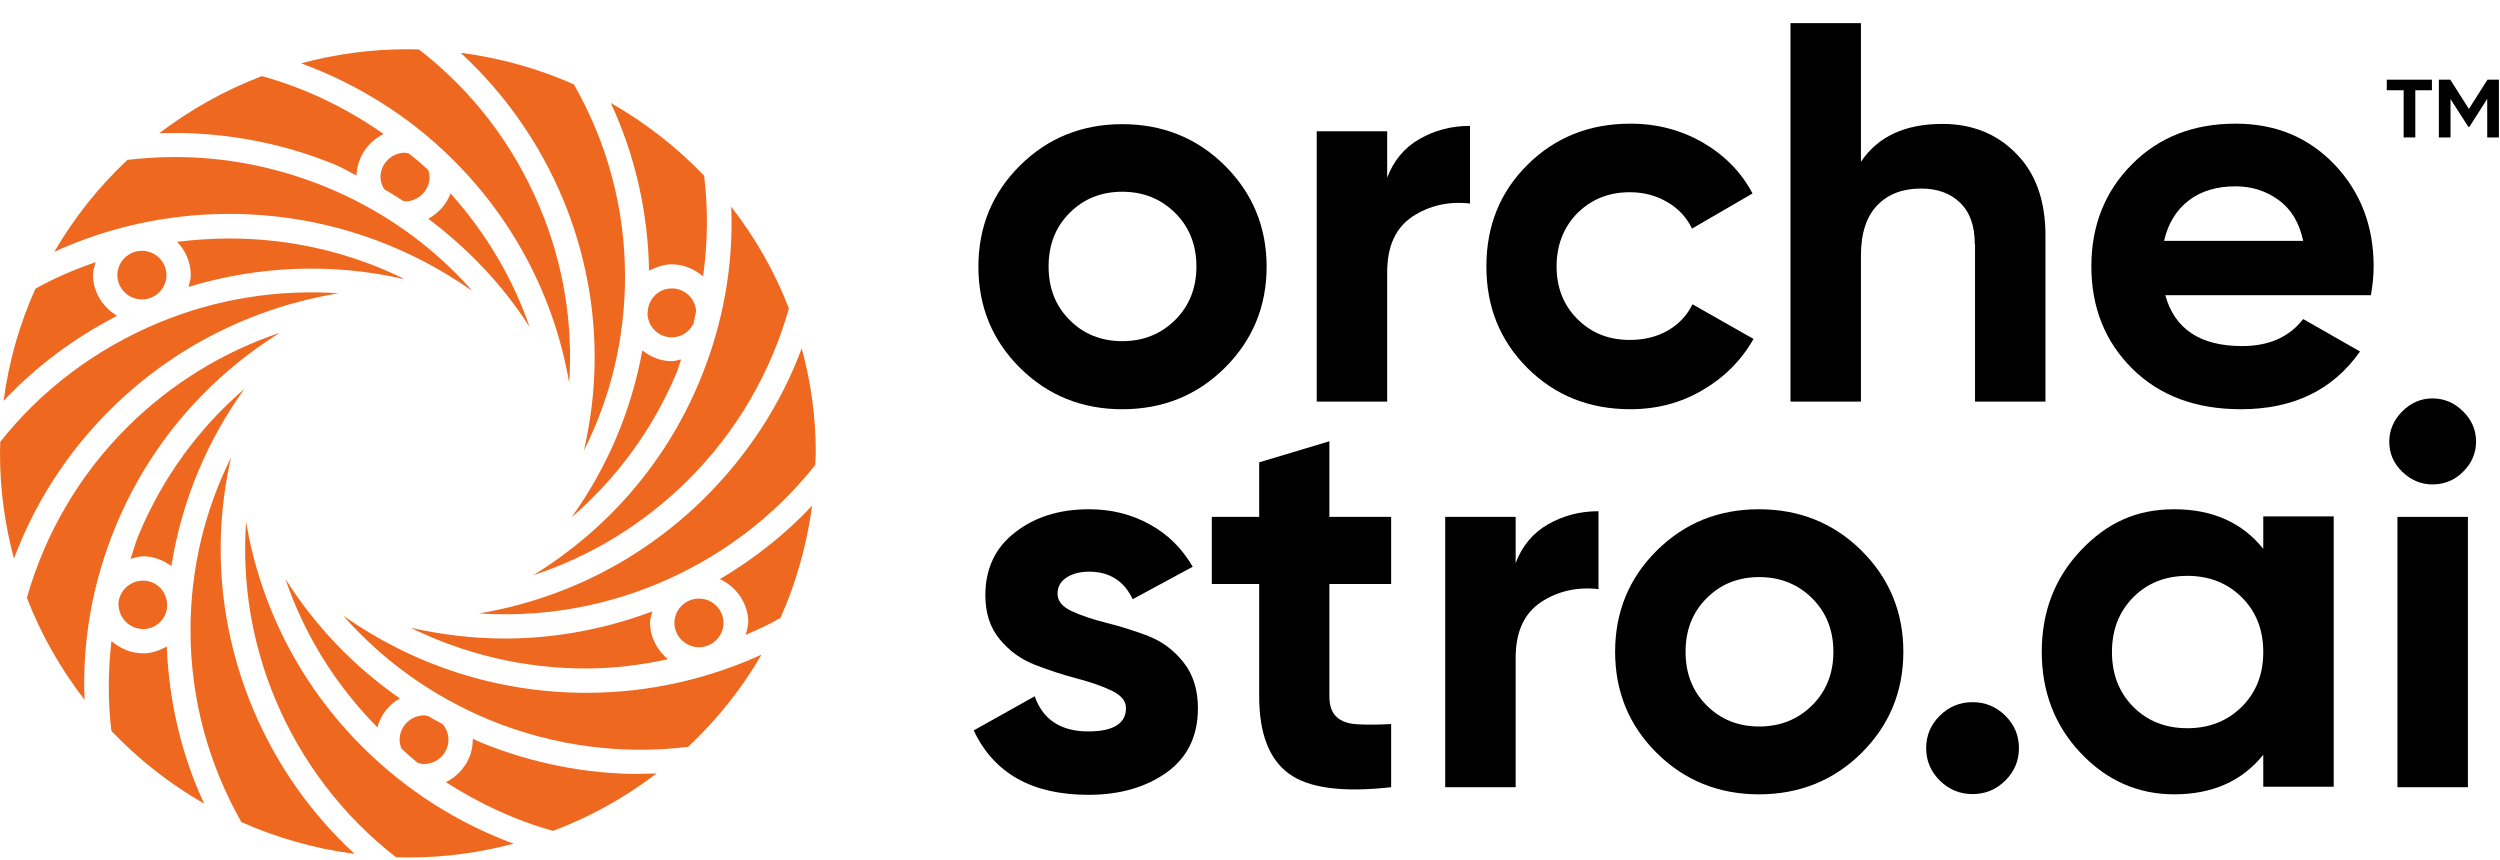 <svg xmlns="http://www.w3.org/2000/svg" width="1447" height="498" viewBox="0 0 1447 498" fill="none"><path d="M162.029 192.586C129.863 203.408 99.641 221.491 74.057 246.839C45.331 275.299 25.882 309.688 15.559 346.006C23.787 367.351 35.158 387.213 48.922 405.001C47.576 371.353 53.411 337.112 67.175 304.056C86.625 257.364 119.689 218.971 162.029 192.586Z" fill="#EF6820"></path><path d="M423.104 119.804C423.104 119.804 422.656 119.359 422.508 119.062C422.656 119.359 422.955 119.655 423.104 119.952V119.804Z" fill="#EF6820"></path><path d="M308.953 332.814C342.167 321.846 372.539 303.318 397.973 278.117C426.847 249.509 446.298 214.971 456.62 178.507C448.392 157.161 437.022 137.446 423.257 119.658C424.603 153.899 418.47 188.141 404.854 220.752C384.806 268.927 350.544 307.022 309.102 332.666L308.953 332.814Z" fill="#EF6820"></path><path d="M320.181 481.045C320.029 481.045 319.726 481.196 319.574 481.347C319.726 481.347 320.029 481.196 320.181 481.045Z" fill="#EF6820"></path><path d="M146.322 410.042C126.873 363.349 122.683 313.099 133.755 264.775C118.644 295.015 110.266 328.96 110.266 364.831C110.266 405.151 121.038 442.949 139.739 475.856C160.236 484.899 182.229 491.273 205.27 494.237C179.985 470.966 159.937 442.506 146.322 410.042Z" fill="#EF6820"></path><path d="M139.734 476.006C139.436 476.006 139.138 475.709 138.84 475.709C139.138 475.709 139.436 476.006 139.734 476.154V476.006Z" fill="#EF6820"></path><path d="M195.843 169.757C160.984 167.385 125.675 172.87 92.461 186.506C55.656 201.775 24.088 225.492 0.15 255.731C0.15 257.954 0 260.179 0 262.401C0 283.45 2.843 303.906 8.079 323.325C19.898 291.752 38.451 262.254 64.034 236.905C101.288 199.996 147.519 177.761 195.843 169.757Z" fill="#EF6820"></path><path d="M273.791 168.868C250.9 142.631 221.876 121.879 188.662 108.242C160.085 96.531 130.462 90.898 101.287 90.898C92.011 90.898 82.885 91.491 73.759 92.529C57.151 108.093 42.938 126.029 31.418 145.744C62.238 131.662 96.5 123.806 132.706 123.806C185.371 123.806 233.994 140.556 273.791 168.72V168.868Z" fill="#EF6820"></path><path d="M142.432 302.275C140.038 336.813 145.573 371.796 159.338 404.703C174.598 441.169 198.687 472.444 229.208 496.161C231.451 496.161 233.695 496.311 236.09 496.311C257.335 496.311 277.832 493.493 297.281 488.305C264.964 476.447 235.342 457.622 210.206 432.719C173.102 395.958 150.511 350.006 142.432 302.127V302.275Z" fill="#EF6820"></path><path d="M325.706 114.916C345.754 162.942 348.896 213.637 337.974 260.775C353.234 230.388 361.763 196.295 361.763 160.127C361.763 119.659 350.991 81.712 332.14 48.805C311.643 39.763 289.65 33.537 266.609 30.572C291.894 53.845 312.091 82.453 325.706 114.916Z" fill="#EF6820"></path><path d="M332.141 48.659C332.141 48.659 332.292 48.659 332.444 48.659C332.444 48.659 332.292 48.659 332.141 48.508V48.659Z" fill="#EF6820"></path><path d="M329.45 221.64C331.693 187.992 326.457 153.453 312.543 120.249C297.282 83.636 273.195 52.359 242.525 28.642C240.43 28.642 238.185 28.494 236.091 28.494C214.696 28.494 194.05 31.311 174.301 36.647C206.168 48.357 236.24 66.738 261.824 92.085C297.881 127.809 321.071 172.872 329.45 221.64Z" fill="#EF6820"></path><path d="M463.652 200.293C463.652 200.293 463.801 201.182 463.951 201.627C463.951 201.182 463.652 200.886 463.652 200.441V200.293Z" fill="#EF6820"></path><path d="M451.686 357.717C451.686 358.019 451.383 358.17 451.383 358.471C451.383 358.17 451.686 358.019 451.838 357.717H451.686Z" fill="#EF6820"></path><path d="M464.101 201.48C452.133 233.646 433.131 262.997 407.996 288.047C371.94 323.771 326.608 346.747 277.234 355.048C311.198 357.271 346.057 352.084 379.571 338.299C416.375 323.179 447.944 299.313 471.882 269.074C471.882 266.851 472.18 264.626 472.18 262.256C472.18 241.207 469.338 220.751 463.952 201.332L464.101 201.48Z" fill="#EF6820"></path><path d="M418.767 360.532C418.767 352.824 412.333 346.449 404.552 346.449C396.772 346.449 390.34 352.824 390.34 360.532C390.34 368.239 396.772 374.613 404.552 374.613C412.333 374.613 418.767 368.239 418.767 360.532Z" fill="#EF6820"></path><path d="M292.193 369.574C273.792 369.574 255.539 367.351 237.734 363.349C268.406 378.469 302.816 386.918 339.323 386.918C355.63 386.918 371.34 384.841 386.6 381.58C380.466 376.394 376.276 368.981 376.276 360.384C376.276 358.013 377.024 355.936 377.623 353.861C349.496 364.386 320.771 369.574 292.193 369.574Z" fill="#EF6820"></path><path d="M432.98 360.534C432.98 363.054 432.232 365.277 431.485 367.501C438.366 364.536 445.248 361.424 451.682 357.718C460.808 337.41 466.942 315.473 470.084 292.645C454.675 309.098 436.721 323.329 416.672 335.187C426.248 339.633 433.13 349.269 433.13 360.386L432.98 360.534Z" fill="#EF6820"></path><path d="M198.688 356.383C221.13 381.879 249.706 402.78 283.367 416.713C321.07 432.13 360.569 436.873 398.271 432.278C414.878 416.713 429.24 398.778 440.761 378.915C409.791 392.996 375.529 401.001 339.324 401.001C286.959 401.001 238.485 384.399 198.688 356.383Z" fill="#EF6820"></path><path d="M398.421 432.279H398.27V432.43L398.421 432.279Z" fill="#EF6820"></path><path d="M388.843 153.005C395.876 153.005 402.01 155.821 406.946 159.972C409.641 140.554 409.939 120.987 407.545 101.717C391.836 85.263 373.583 71.033 353.535 59.619C367.3 89.266 375.079 122.173 375.677 156.711C379.717 154.635 384.056 153.005 388.843 153.005Z" fill="#EF6820"></path><path d="M401.412 187.251C402.011 184.879 402.311 182.508 402.909 180.136C402.46 172.873 396.476 166.943 388.846 166.943C381.814 166.943 376.279 171.984 375.081 178.654C375.081 179.691 374.781 180.729 374.781 181.915C375.231 189.326 381.215 195.255 388.846 195.255C394.381 195.255 399.019 191.994 401.412 187.399V187.251Z" fill="#EF6820"></path><path d="M330.793 299.461C356.525 277.226 377.77 248.914 391.684 215.562C392.732 213.042 393.331 210.521 394.228 208.001C392.432 208.446 390.638 209.039 388.693 209.039C382.259 209.039 376.575 206.519 371.786 202.814C365.353 238.24 351.139 271.149 330.793 299.461Z" fill="#EF6820"></path><path d="M206.314 101.422C206.764 90.898 213.047 82.004 222.024 77.557C200.181 62.289 176.392 50.875 151.557 44.057C130.162 52.209 110.114 63.475 92.16 77.112C126.571 75.926 161.281 81.856 194.047 95.345C198.385 97.124 202.126 99.495 206.314 101.571V101.422Z" fill="#EF6820"></path><path d="M236.688 88.823C235.94 88.823 235.192 88.379 234.443 88.379C226.664 88.379 220.23 94.753 220.23 102.461C220.23 105.129 221.128 107.501 222.474 109.576C226.215 111.799 229.956 114.023 233.546 116.395C233.846 116.395 234.145 116.543 234.443 116.543C242.223 116.543 248.657 110.169 248.657 102.461C248.657 101.127 248.208 99.793 247.909 98.459C244.318 95.049 240.578 91.936 236.688 88.823Z" fill="#EF6820"></path><path d="M306.558 189.327C296.983 161.461 281.573 135.223 260.776 111.951C258.383 118.325 253.745 123.365 247.91 126.626C270.951 143.969 290.999 164.87 306.558 189.327Z" fill="#EF6820"></path><path d="M233.695 161.307C203.173 146.336 168.913 138.035 132.706 138.035C122.533 138.035 112.359 138.776 102.484 139.962C107.422 145.002 110.414 151.821 110.414 159.38C110.414 161.752 109.666 163.827 109.067 166.05C149.762 153.748 192.402 152.117 233.545 161.455L233.695 161.307Z" fill="#EF6820"></path><path d="M67.926 159.236C67.926 166.945 74.359 173.318 82.139 173.318C89.919 173.318 96.352 166.945 96.352 159.236C96.352 151.528 89.919 145.154 82.139 145.154C74.359 145.154 67.926 151.528 67.926 159.236Z" fill="#EF6820"></path><path d="M53.86 159.235C53.86 156.567 54.758 154.047 55.356 151.676C43.237 155.974 31.568 160.866 20.496 167.091C11.37 187.399 5.086 209.189 2.094 232.017C20.795 212.154 42.938 195.553 67.774 182.804C59.695 177.913 53.86 169.316 53.86 159.235Z" fill="#EF6820"></path><path d="M141.534 225.053C115.052 247.731 94.107 276.489 80.342 309.396C78.397 313.991 77.201 318.734 75.555 323.479C77.948 322.886 80.342 321.995 83.035 321.995C89.169 321.995 94.555 324.368 99.194 327.629C105.178 289.829 119.99 254.847 141.534 225.053Z" fill="#EF6820"></path><path d="M82.887 378.168C75.855 378.168 69.571 375.351 64.484 371.053C62.539 388.545 62.389 406.035 64.484 423.082C80.194 439.535 98.297 453.766 118.195 465.179C105.179 437.312 97.848 406.48 96.501 374.166C92.312 376.537 87.824 378.168 82.737 378.168H82.887Z" fill="#EF6820"></path><path d="M68.673 350.008C68.673 357.716 75.106 364.09 82.886 364.09C89.918 364.09 95.603 358.902 96.651 352.232C96.651 351.046 96.651 349.86 96.651 348.674C95.903 341.56 90.068 336.074 82.737 336.074C74.957 336.074 68.523 342.449 68.523 350.157L68.673 350.008Z" fill="#EF6820"></path><path d="M241.474 441.464C242.671 441.76 244.018 442.205 245.364 442.205C253.144 442.205 259.577 435.831 259.577 428.124C259.577 424.713 258.23 421.602 256.136 419.081C253.294 417.599 250.601 416.116 247.908 414.486C247.16 414.486 246.41 414.041 245.513 414.041C237.733 414.041 231.301 420.415 231.301 428.124C231.301 430.051 231.749 431.681 232.347 433.312C235.489 435.98 238.332 438.944 241.623 441.316L241.474 441.464Z" fill="#EF6820"></path><path d="M370.741 447.991C339.771 447.991 308.352 442.062 277.981 429.61C276.485 429.017 275.138 428.276 273.643 427.535C273.643 427.683 273.643 427.831 273.643 428.128C273.643 438.948 267.209 448.139 258.082 452.734C277.382 465.038 298.028 474.821 320.172 480.898C341.865 472.744 361.914 461.479 380.017 447.694C376.875 447.694 373.883 447.843 370.741 447.843V447.991Z" fill="#EF6820"></path><path d="M165.172 335.035C175.794 366.46 193.599 395.809 218.434 421.01C220.379 413.746 225.017 407.816 231.451 404.259C204.52 385.582 182.079 361.865 165.172 335.035Z" fill="#EF6820"></path><path d="M649.565 236.865C672.967 236.865 692.778 228.9 708.858 212.968C724.938 197.038 733.121 177.408 733.121 154.366C733.121 131.322 724.938 111.693 708.858 95.762C692.778 79.831 672.823 71.865 649.565 71.865C626.308 71.865 606.495 79.831 590.416 95.762C574.336 111.693 566.297 131.322 566.297 154.366C566.297 177.408 574.336 197.038 590.416 212.968C606.495 228.9 626.308 236.865 649.565 236.865ZM619.129 123.214C627.168 115.107 637.363 110.981 649.565 110.981C661.768 110.981 671.961 115.107 680.145 123.214C688.329 131.322 692.492 141.706 692.492 154.222C692.492 166.74 688.329 177.124 680.145 185.231C671.961 193.339 661.768 197.464 649.565 197.464C637.363 197.464 627.168 193.339 619.129 185.231C610.945 177.124 606.926 166.74 606.926 154.222C606.926 141.706 610.945 131.322 619.129 123.214Z" fill="black"></path><path d="M850.847 117.952V72.861C840.079 72.861 830.459 75.422 821.702 80.4C812.944 85.379 806.628 92.917 802.895 102.874V75.991H762.121V232.456H802.895V157.637C802.895 142.56 807.776 131.892 817.538 125.348C827.302 118.948 838.5 116.387 850.847 117.81V117.952Z" fill="black"></path><path d="M943.588 236.862C958.951 236.862 973.02 233.165 985.51 225.767C998.145 218.371 1007.91 208.556 1014.94 196.181L979.625 176.126C976.466 182.526 971.729 187.647 965.267 191.345C958.808 195.043 951.486 196.75 943.302 196.75C931.098 196.75 921.049 192.768 913.009 184.659C904.97 176.694 900.949 166.454 900.949 154.22C900.949 141.988 904.97 131.462 913.009 123.354C921.049 115.389 931.098 111.263 943.302 111.263C951.341 111.263 958.52 113.113 964.981 116.953C971.441 120.651 976.179 125.772 979.337 132.315L1014.37 111.975C1007.91 99.742 998.288 89.927 985.655 82.531C973.02 75.276 959.094 71.578 943.733 71.578C919.9 71.578 900.088 79.544 884.152 95.332C868.216 111.121 860.32 130.75 860.32 154.22C860.32 177.69 868.216 197.177 884.152 213.109C900.088 228.897 919.9 236.862 943.733 236.862H943.588Z" fill="black"></path><path d="M1143.15 141.421V232.455H1183.92V136.443C1183.92 116.245 1178.32 100.314 1166.98 88.934C1155.78 77.413 1141.43 71.723 1124.2 71.723C1102.66 71.723 1087.01 78.978 1077.11 93.628V13.404H1036.34V232.455H1077.11V147.964C1077.11 135.021 1080.27 125.348 1086.58 118.805C1092.9 112.262 1101.37 109.133 1111.85 109.133C1121.33 109.133 1128.94 111.835 1134.54 117.383C1140.28 122.93 1143.01 130.896 1143.01 141.279L1143.15 141.421Z" fill="black"></path><path d="M1293.9 71.578C1269.49 71.578 1249.53 79.401 1233.88 95.19C1218.24 110.979 1210.48 130.608 1210.48 154.22C1210.48 177.832 1218.38 197.746 1234.17 213.393C1249.96 229.039 1270.92 236.862 1297.05 236.862C1327.35 236.862 1350.32 225.767 1365.97 203.436L1333.09 184.659C1325.05 195.043 1313.28 200.307 1297.77 200.307C1273.51 200.307 1258.72 190.492 1253.27 170.862H1372.28C1373.29 165.031 1373.86 159.483 1373.86 154.22C1373.86 130.893 1366.4 111.263 1351.32 95.332C1336.25 79.544 1317.15 71.578 1294.04 71.578H1293.9ZM1252.55 139.427C1254.85 129.47 1259.58 121.647 1266.76 116.1C1273.94 110.552 1282.99 107.85 1293.9 107.85C1303.23 107.85 1311.41 110.41 1318.73 115.673C1326.06 120.936 1330.79 128.759 1333.09 139.427H1252.55Z" fill="black"></path><path d="M664.786 368.154C656.745 365.167 648.849 362.607 640.81 360.616C632.77 358.624 626.021 356.348 620.422 353.789C614.823 351.228 612.097 347.814 612.097 343.689C612.097 339.706 613.819 336.578 617.265 334.301C620.71 332.025 625.161 330.887 630.329 330.887C642.101 330.887 650.572 336.151 655.596 346.818L690.34 328.042C684.166 317.375 675.984 309.266 665.36 303.435C654.736 297.602 643.107 294.758 630.329 294.758C613.245 294.758 599.031 299.167 587.546 308.128C576.06 316.947 570.318 329.18 570.318 344.543C570.318 354.783 573.046 363.319 578.645 370.004C584.244 376.831 590.992 381.668 599.031 384.796C607.072 387.926 614.968 390.487 623.007 392.621C631.046 394.753 637.794 397.029 643.393 399.732C648.992 402.434 651.72 405.706 651.72 409.832C651.72 418.793 644.398 423.344 629.898 423.344C613.962 423.344 603.625 416.517 598.888 403.003L563.57 422.776C575.343 447.668 597.451 460.043 629.898 460.043C647.988 460.043 663.063 455.775 675.265 447.099C687.325 438.422 693.356 426.047 693.356 409.974C693.356 399.306 690.628 390.487 685.028 383.375C679.429 376.262 672.682 371.284 664.641 368.154H664.786Z" fill="black"></path><path d="M769.589 255.359L728.816 267.592V299.17H701.395V338.002H728.816V403.006C728.816 424.485 734.558 439.419 746.043 447.812C757.529 456.204 777.198 458.764 805.193 455.635V419.079C797.44 419.506 790.836 419.506 785.668 419.221C780.357 418.937 776.337 417.514 773.609 414.953C770.881 412.394 769.445 408.553 769.445 403.006V338.002H805.193V299.17H769.445V255.359H769.589Z" fill="black"></path><path d="M877.262 326.049V299.164H836.488V455.63H877.262V380.811C877.262 365.733 882.142 355.066 891.905 348.522C901.667 342.121 912.866 339.561 925.212 340.983V295.893C914.445 295.893 904.826 298.453 896.068 303.432C887.312 308.41 880.993 315.948 877.262 325.905V326.049Z" fill="black"></path><path d="M1018.1 294.758C994.7 294.758 975.031 302.724 958.951 318.654C942.873 334.586 934.832 354.214 934.832 377.258C934.832 400.301 942.873 419.931 958.951 435.861C975.031 451.792 994.843 459.757 1018.1 459.757C1041.36 459.757 1061.32 451.792 1077.4 435.861C1093.47 419.931 1101.66 400.301 1101.66 377.258C1101.66 354.214 1093.47 334.586 1077.4 318.654C1061.32 302.724 1041.36 294.758 1018.1 294.758ZM1048.83 408.267C1040.64 416.374 1030.45 420.5 1018.24 420.5C1006.04 420.5 995.848 416.374 987.809 408.267C979.625 400.159 975.605 389.775 975.605 377.258C975.605 364.74 979.625 354.358 987.809 346.25C995.848 338.141 1006.04 334.017 1018.24 334.017C1030.45 334.017 1040.64 338.141 1048.83 346.25C1057.01 354.358 1061.17 364.74 1061.17 377.258C1061.17 389.775 1057.01 400.159 1048.83 408.267Z" fill="black"></path><path d="M1141.71 406.416C1134.39 406.416 1128.08 408.975 1122.76 414.239C1117.45 419.501 1114.87 425.76 1114.87 433.014C1114.87 440.269 1117.45 446.528 1122.76 451.79C1128.08 457.054 1134.39 459.613 1141.71 459.613C1149.04 459.613 1155.35 457.054 1160.67 451.79C1165.98 446.528 1168.56 440.269 1168.56 433.014C1168.56 425.76 1165.98 419.501 1160.67 414.239C1155.35 408.975 1149.04 406.416 1141.71 406.416Z" fill="black"></path><path d="M1309.98 317.66C1297.77 302.439 1280.54 294.758 1258.43 294.758C1236.33 294.758 1219.38 302.724 1204.31 318.654C1189.24 334.586 1181.77 354.214 1181.77 377.258C1181.77 400.301 1189.24 419.931 1204.31 435.861C1219.38 451.792 1237.47 459.757 1258.43 459.757C1280.54 459.757 1297.77 452.078 1309.98 436.857V455.349H1350.75V298.884H1309.98V317.375V317.66ZM1297.49 409.12C1289.16 417.37 1278.68 421.496 1266.04 421.496C1253.41 421.496 1242.93 417.37 1234.75 409.12C1226.56 400.87 1222.4 390.344 1222.4 377.4C1222.4 364.457 1226.56 353.931 1234.75 345.681C1242.93 337.43 1253.41 333.306 1266.04 333.306C1278.68 333.306 1289.16 337.43 1297.49 345.681C1305.81 353.931 1309.98 364.457 1309.98 377.4C1309.98 390.344 1305.81 400.87 1297.49 409.12Z" fill="black"></path><path d="M1407.89 230.607C1401.14 230.607 1395.4 233.168 1390.37 238.147C1385.49 243.125 1382.91 248.958 1382.91 255.643C1382.91 262.329 1385.35 268.16 1390.37 272.996C1395.4 277.833 1401.14 280.392 1407.89 280.392C1414.63 280.392 1420.81 277.975 1425.69 272.996C1430.57 268.16 1433.15 262.329 1433.15 255.643C1433.15 248.958 1430.71 243.125 1425.69 238.147C1420.66 233.168 1414.78 230.607 1407.89 230.607Z" fill="black"></path><path d="M1428.42 299.166H1387.64V455.632H1428.42V299.166Z" fill="black"></path><path d="M1381.47 52.236H1391.23V79.546H1397.98V52.236H1407.6V46.119H1381.47V52.236Z" fill="black"></path><path d="M1439.76 46.119L1428.99 63.046L1418.22 46.119H1411.62V79.546H1418.36V57.356L1428.7 73.43H1429.28L1439.61 57.214V79.546H1446.36V46.119H1439.76Z" fill="black"></path></svg>